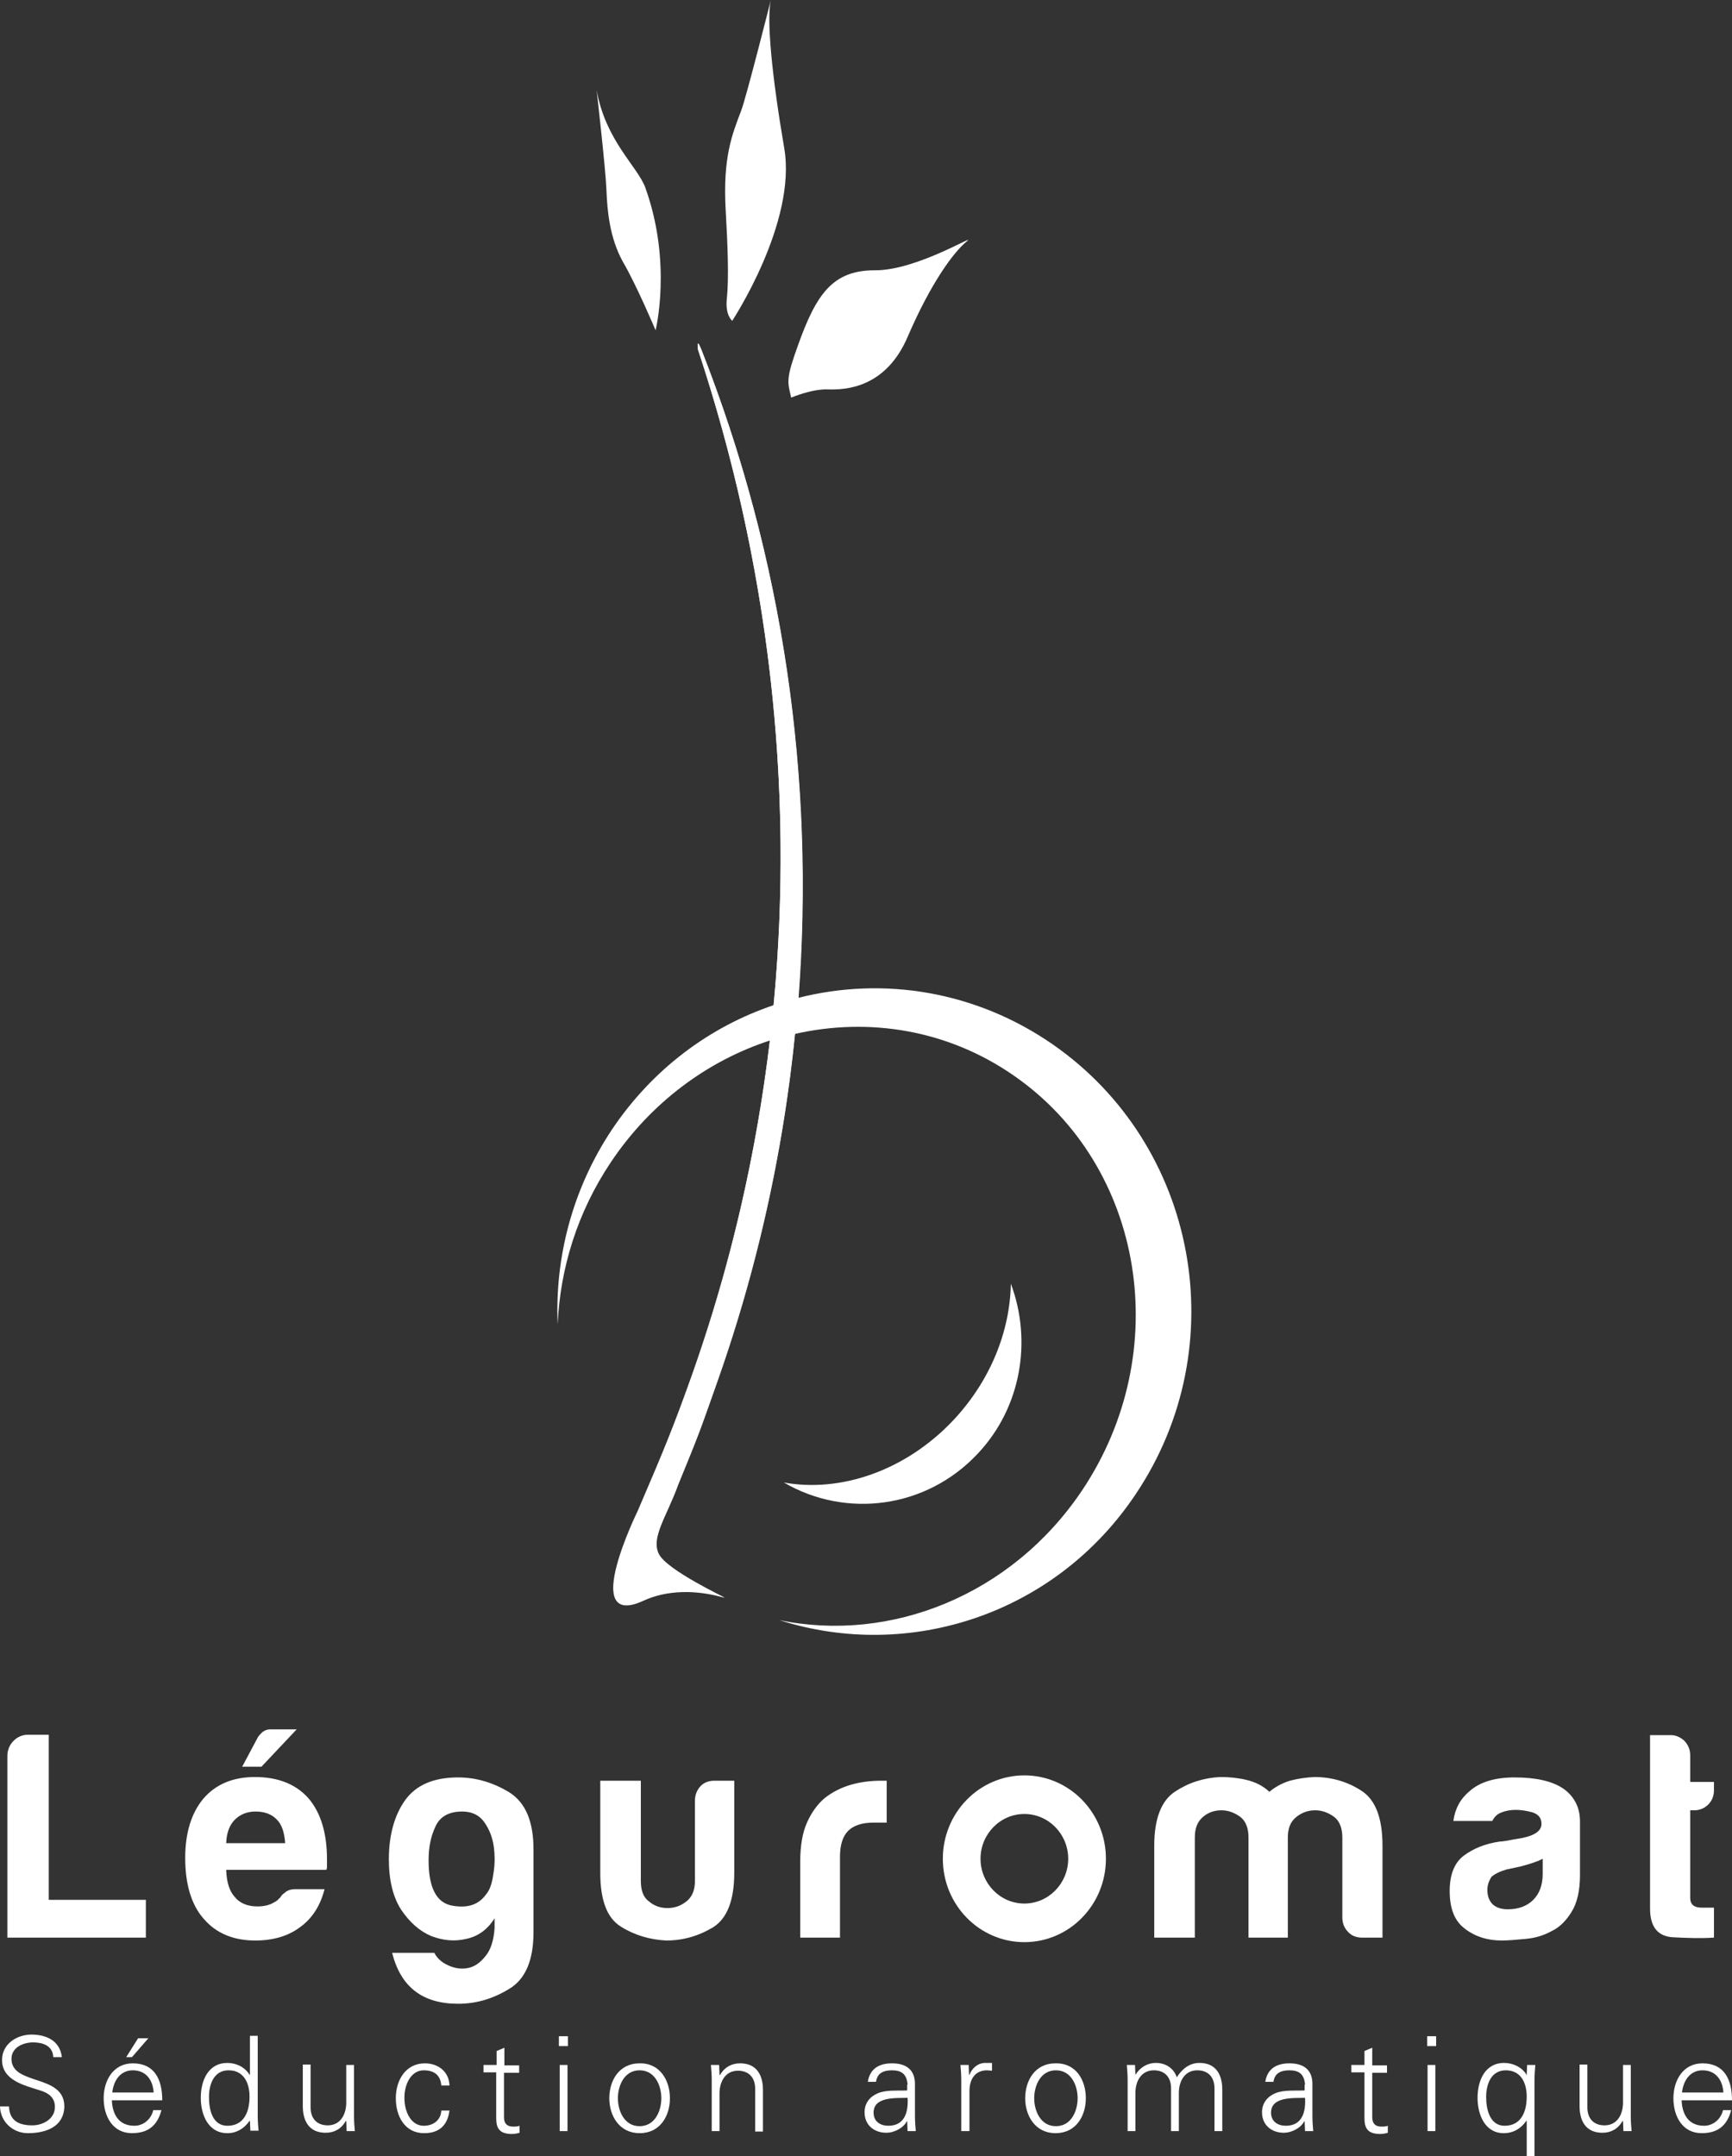 <svg width="147" height="183" viewBox="0 0 147 183" fill="none" xmlns="http://www.w3.org/2000/svg">
<rect x="0" y="0" width="147" height="183" fill="#333333" stroke="none"/>
<path d="M86.941 161.559C84.889 161.559 83.22 159.85 83.22 157.758C83.22 155.667 84.889 153.958 86.941 153.958C88.993 153.958 90.662 155.667 90.662 157.758C90.662 159.85 88.993 161.559 86.941 161.559ZM86.941 150.681C83.116 150.681 80.021 153.854 80.021 157.758C80.021 161.663 83.116 164.836 86.941 164.836C90.766 164.836 93.862 161.663 93.862 157.758C93.862 153.854 90.766 150.681 86.941 150.681Z" fill="white"/>
<path d="M0.626 164.452V149.043C0.626 148.555 0.8 148.101 1.148 147.753C1.495 147.404 1.913 147.23 2.4 147.23H4.138V161.245H12.38V164.452H0.626Z" fill="white"/>
<path d="M25.178 146.777L22.187 149.949H20.553L21.909 147.404C21.979 147.3 22.083 147.195 22.257 147.021C22.431 146.881 22.64 146.777 22.952 146.777H25.178ZM19.197 156.434H24.204C24.135 155.527 23.926 154.865 23.509 154.447C23.092 153.993 22.466 153.749 21.701 153.749C20.97 153.749 20.379 153.993 19.927 154.447C19.475 154.9 19.231 155.562 19.197 156.434ZM25.074 160.339H27.543C27.195 161.733 26.5 162.814 25.491 163.546C24.483 164.313 23.196 164.697 21.666 164.697C19.788 164.697 18.327 164.069 17.284 162.849C16.241 161.663 15.719 159.92 15.719 157.689C15.719 155.562 16.241 153.889 17.249 152.669C18.292 151.448 19.753 150.821 21.631 150.821C23.578 150.821 25.109 151.413 26.187 152.634C27.23 153.854 27.752 155.597 27.752 157.794V158.142V158.351C27.752 158.526 27.752 158.63 27.682 158.7H19.197C19.231 159.746 19.475 160.513 19.927 161.001C20.344 161.524 21.005 161.803 21.84 161.803C22.396 161.803 22.883 161.698 23.265 161.454C23.37 161.419 23.439 161.35 23.544 161.28C23.613 161.21 23.718 161.106 23.822 161.001C23.857 160.896 23.996 160.757 24.204 160.618C24.378 160.443 24.691 160.339 25.074 160.339Z" fill="white"/>
<path d="M36.376 157.898C36.376 160.199 37.037 161.489 38.358 161.733C39.68 161.977 40.619 161.663 41.245 160.792C41.558 160.443 41.767 159.85 41.871 159.048C42.01 158.281 42.01 157.48 41.906 156.713C41.801 155.946 41.523 155.248 41.106 154.656C40.688 154.063 40.062 153.749 39.228 153.749C38.115 153.749 37.35 154.168 36.967 155.004C36.55 155.876 36.376 156.817 36.376 157.898ZM41.975 163.65V162.814C41.384 163.755 40.584 164.348 39.576 164.557C38.567 164.801 37.593 164.696 36.585 164.313C35.611 163.895 34.776 163.162 34.046 162.082C33.351 161.001 33.003 159.571 33.003 157.793C33.003 155.736 33.49 154.028 34.394 152.773C35.333 151.483 36.828 150.855 38.88 150.855C40.445 150.855 41.906 151.309 43.262 152.145C44.618 153.017 45.279 154.621 45.279 156.957V163.999C45.279 166.335 44.618 167.939 43.262 168.775C41.906 169.612 40.48 170.065 38.88 170.065C35.855 170.065 34.011 168.636 33.281 165.742H36.863C37.106 166.23 37.524 166.579 38.08 166.823C38.637 167.067 39.158 167.137 39.715 167.032C40.271 166.928 40.758 166.579 41.175 166.056C41.627 165.533 41.906 164.731 41.975 163.65Z" fill="white"/>
<path d="M62.319 151.135V158.944C62.319 161.315 61.693 162.849 60.511 163.581C59.294 164.313 57.972 164.697 56.547 164.697C55.155 164.627 53.834 164.243 52.686 163.511C51.504 162.779 50.947 161.245 50.947 158.944V151.135H54.39V159.641C54.39 160.443 54.599 161.036 55.086 161.384C55.538 161.768 56.06 161.942 56.651 161.942C57.242 161.942 57.764 161.768 58.251 161.384C58.737 161.001 58.981 160.443 58.981 159.641V152.843C58.981 152.39 59.12 151.971 59.433 151.623C59.746 151.274 60.163 151.135 60.65 151.135H62.319Z" fill="white"/>
<path d="M67.918 164.452V158.003C67.918 156.713 68.092 155.597 68.475 154.725C68.857 153.854 69.379 153.122 70.005 152.599C70.631 152.111 71.361 151.727 72.196 151.483C73.031 151.239 73.9 151.135 74.769 151.135H75.013H75.256V154.691H74.109C73.17 154.691 72.439 154.935 71.987 155.388C71.535 155.841 71.292 156.573 71.292 157.584V164.452H67.918Z" fill="white"/>
<path d="M109.372 164.453H105.964V156.643V155.946C105.964 155.144 105.72 154.551 105.268 154.203C104.781 153.854 104.26 153.645 103.669 153.645C103.077 153.645 102.556 153.819 102.104 154.203C101.652 154.586 101.408 155.144 101.408 155.946V164.453H97.965V156.643C97.965 154.377 98.556 152.843 99.704 152.076C100.852 151.309 102.138 150.891 103.564 150.821C104.329 150.821 105.06 150.891 105.79 151.065C106.52 151.239 107.181 151.553 107.737 152.076C108.224 151.658 108.815 151.344 109.476 151.135C110.137 150.96 110.832 150.856 111.563 150.821C112.989 150.821 114.345 151.204 115.527 151.971C116.744 152.738 117.336 154.307 117.336 156.643V164.453H115.632C115.145 164.453 114.727 164.313 114.414 163.964C114.101 163.651 113.928 163.232 113.928 162.744V155.946C113.928 155.144 113.684 154.551 113.232 154.203C112.745 153.854 112.224 153.645 111.632 153.645C111.041 153.645 110.52 153.819 110.033 154.203C109.546 154.586 109.302 155.144 109.302 155.946V156.643V164.453H109.372Z" fill="white"/>
<path d="M130.933 157.758C130.481 158.003 129.82 158.212 129.021 158.421L127.873 158.665C127.282 158.839 126.864 159.048 126.586 159.293C126.343 159.676 126.238 160.025 126.238 160.408C126.238 160.896 126.378 161.315 126.691 161.628C127.004 161.907 127.421 162.047 127.977 162.047C128.881 162.047 129.612 161.768 130.133 161.245C130.655 160.722 130.933 159.99 130.933 159.048V157.758ZM131.698 163.895C131.003 164.278 130.273 164.487 129.507 164.557C128.742 164.627 128.047 164.696 127.456 164.696C126.273 164.696 125.23 164.383 124.361 163.72C123.456 163.058 123.039 162.012 123.039 160.478C123.039 159.083 123.456 158.072 124.256 157.48C125.056 156.887 126.065 156.469 127.317 156.294C127.49 156.294 127.664 156.259 127.908 156.224C128.151 156.19 128.395 156.12 128.673 156.085C130.133 155.876 130.829 155.457 130.829 154.795C130.829 154.307 130.586 153.993 130.064 153.819C129.542 153.679 129.09 153.61 128.673 153.61C128.221 153.61 127.803 153.679 127.456 153.819C127.073 153.958 126.83 154.202 126.656 154.551H123.352C123.491 153.505 123.943 152.668 124.743 152.006C125.612 151.239 126.899 150.855 128.534 150.855C130.377 150.855 131.733 151.169 132.672 151.797C133.611 152.459 134.098 153.401 134.098 154.586V159.153C134.098 160.478 133.855 161.524 133.368 162.291C132.916 163.023 132.359 163.581 131.698 163.895Z" fill="white"/>
<path d="M145.435 164.453C144.357 164.522 143.175 164.487 141.923 164.418C140.671 164.313 140.045 163.511 140.045 161.977V147.265H141.818C142.236 147.265 142.618 147.439 142.966 147.753C143.279 148.101 143.453 148.485 143.453 148.973V151.239H145.47V151.936C145.47 152.424 145.296 152.843 144.983 153.157C144.67 153.47 144.253 153.645 143.801 153.645H143.453V161.071C143.453 161.629 143.766 161.907 144.427 161.907H145.47V164.453H145.435Z" fill="white"/>
<path d="M55.642 28.031C55.642 28.031 57.068 22.313 54.773 15.933C54.112 14.12 51.4 11.958 50.635 7.635C50.635 7.635 51.4 14.294 51.469 16.107C51.539 17.92 51.747 20.186 52.86 22.208C54.008 24.161 55.642 28.031 55.642 28.031Z" fill="white"/>
<path d="M61.693 25.311C61.52 26.741 62.145 27.229 62.145 27.229C62.145 27.229 67.64 18.896 66.562 12.586C65.484 6.276 65.067 1.674 65.415 0.035C65.415 0.035 63.328 8.298 62.911 9.378C62.111 11.47 61.346 13.388 61.589 17.815C61.763 20.779 61.867 23.603 61.693 25.311Z" fill="white"/>
<path d="M67.153 33.748C67.153 33.748 68.927 32.981 70.318 33.051C71.709 33.086 75.187 32.981 77.065 28.518C78.977 24.091 80.89 21.441 82.038 20.5C83.081 19.663 77.83 22.975 74.248 22.94C70.666 22.94 69.275 24.962 67.71 29.355C66.736 32.075 66.805 32.353 67.153 33.748Z" fill="white"/>
<path d="M85.793 108.949C85.724 112.959 84.089 117.142 80.925 120.524C76.856 124.847 71.326 126.695 66.527 125.823C71.779 128.891 78.595 128.055 82.977 123.383C86.698 119.443 87.602 113.76 85.793 108.949Z" fill="white"/>
<path d="M55.92 131.89C55.225 130.495 56.581 128.717 57.555 126.032C59.433 121.43 59.294 121.779 60.894 117.247C70.77 89.286 70.701 58.048 59.502 29.599C59.05 28.484 59.294 29.808 59.224 29.599C68.649 58.083 68.718 88.484 58.703 116.759C57.138 121.152 56.373 122.999 54.112 128.264C54.112 128.264 49.174 138.305 54.564 135.829C56.512 134.923 59.016 134.853 61.485 135.585C61.554 135.585 56.581 133.249 55.92 131.89Z" fill="white"/>
<path d="M89.376 88.659C82.803 84.091 74.943 82.871 67.779 84.684C69.17 66.241 66.527 47.38 59.502 29.634C59.05 28.518 59.294 29.843 59.224 29.634C65.241 47.763 67.431 66.659 65.658 85.312C60.268 87.124 55.399 90.716 51.956 95.841C48.583 100.896 47.087 106.718 47.331 112.401C47.539 107.659 49 102.883 51.852 98.63C55.26 93.54 60.094 90.018 65.345 88.31C64.197 97.932 62.006 107.485 58.737 116.794C57.172 121.186 56.407 123.034 54.147 128.299C54.147 128.299 49.209 138.339 54.599 135.864C56.547 134.958 59.05 134.888 61.52 135.62C61.52 135.62 56.547 133.319 55.886 131.924C55.19 130.53 56.547 128.752 57.52 126.067C59.398 121.465 59.259 121.814 60.859 117.282C64.232 107.729 66.458 97.793 67.466 87.752C73.761 86.323 80.473 87.403 86.072 91.308C97.131 98.978 99.704 114.737 91.845 126.486C85.863 135.411 75.569 139.455 66.145 137.503C77.169 141.024 89.584 137.015 96.4 126.8C104.816 114.249 101.652 97.2 89.376 88.659Z" fill="white"/>
<path d="M2.365 181.048C1.113 181.048 0.035 180.106 0 178.781H0.765C0.8 180.036 1.669 180.385 2.747 180.385C3.617 180.385 4.66 179.862 4.66 178.816C4.66 178.014 4.104 177.631 3.408 177.422C2.121 177.003 0.174 176.585 0.174 174.842C0.174 173.447 1.461 172.68 2.678 172.68C3.721 172.68 5.077 173.064 5.251 174.598H4.521C4.486 173.621 3.617 173.343 2.817 173.343C1.982 173.343 0.974 173.761 0.974 174.737C0.974 177.038 5.46 175.992 5.46 178.781C5.425 180.49 3.93 181.048 2.365 181.048Z" fill="white"/>
<path d="M12.589 172.994L11.198 174.598H10.711L11.72 172.994H12.589ZM13.041 177.596C12.972 176.515 12.38 175.714 11.268 175.714C10.19 175.714 9.633 176.62 9.529 177.596H13.041ZM9.494 178.224C9.529 179.409 10.05 180.42 11.407 180.42C12.172 180.42 12.832 179.862 13.006 179.095H13.702C13.354 180.42 12.554 181.048 11.198 181.048C9.564 181.048 8.798 179.618 8.798 178.084C8.798 176.55 9.633 175.121 11.268 175.121C13.111 175.121 13.771 176.481 13.771 178.259H9.494V178.224Z" fill="white"/>
<path d="M19.405 175.713C18.153 175.713 17.736 176.899 17.736 177.98C17.736 179.026 18.014 180.42 19.301 180.42C20.727 180.42 21.179 179.2 21.179 177.945C21.179 176.794 20.692 175.713 19.405 175.713ZM21.214 180.037L21.179 180.002C20.727 180.664 20.066 181.048 19.301 181.048C17.666 181.048 17.041 179.479 17.041 178.049C17.041 176.585 17.666 175.086 19.301 175.086C20.031 175.086 20.796 175.435 21.179 176.097L21.214 176.062V172.785H21.874V179.583C21.874 180.002 21.909 180.455 21.944 180.838H21.248L21.214 180.037Z" fill="white"/>
<path d="M29.386 175.26H30.047V179.618C30.047 180.071 30.082 180.49 30.116 180.873H29.421L29.386 180.037L29.351 180.002C28.969 180.699 28.343 181.013 27.647 181.013C25.839 181.013 25.7 179.409 25.7 178.747V175.225H26.36V178.851C26.36 179.827 26.917 180.385 27.821 180.385C28.899 180.385 29.386 179.444 29.386 178.468V175.26Z" fill="white"/>
<path d="M37.454 177.003C37.385 176.132 36.863 175.714 35.959 175.714C34.95 175.714 34.324 176.794 34.324 178.049C34.324 179.339 34.95 180.42 35.959 180.42C36.828 180.42 37.419 179.897 37.454 179.13H38.15C37.976 180.42 37.246 181.048 35.994 181.048C34.359 181.048 33.594 179.618 33.594 178.084C33.594 176.55 34.429 175.121 36.063 175.121C37.176 175.121 38.115 175.818 38.15 177.003H37.454Z" fill="white"/>
<path d="M42.114 175.888H41.036V175.26H42.149V174.075L42.81 173.796V175.295H44.062V175.923H42.775V179.688C42.775 180.211 43.019 180.49 43.54 180.49C43.749 180.49 43.923 180.49 44.096 180.42V181.013C43.888 181.082 43.644 181.117 43.436 181.117C42.045 181.117 42.114 180.211 42.114 179.444V175.888Z" fill="white"/>
<path d="M47.505 180.873H48.165V175.26H47.505V180.873ZM47.435 173.657H48.2V172.82H47.435V173.657Z" fill="white"/>
<path d="M54.286 175.713C52.965 175.713 52.443 177.038 52.443 178.084C52.443 179.13 52.965 180.455 54.286 180.455C55.608 180.455 56.129 179.13 56.129 178.084C56.129 177.038 55.608 175.713 54.286 175.713ZM56.859 178.084C56.859 179.548 56.06 181.048 54.286 181.048C52.547 181.048 51.713 179.548 51.713 178.084C51.713 176.62 52.512 175.121 54.286 175.121C56.025 175.086 56.859 176.585 56.859 178.084Z" fill="white"/>
<path d="M61.067 180.873H60.407V176.515C60.407 176.097 60.372 175.644 60.337 175.26H61.033L61.067 176.097L61.102 176.132C61.485 175.435 62.111 175.121 62.806 175.121C64.615 175.121 64.754 176.725 64.754 177.387V180.908H64.093V177.282C64.093 176.306 63.536 175.748 62.632 175.748C61.554 175.748 61.067 176.69 61.067 177.666V180.873Z" fill="white"/>
<path d="M75.395 180.42C76.821 180.42 77.099 179.2 77.03 178.049C76.091 178.084 74.143 177.91 74.143 179.305C74.143 180.072 74.735 180.42 75.395 180.42ZM77.03 176.934C76.96 176.027 76.508 175.714 75.708 175.714C75.013 175.714 74.456 175.923 74.352 176.69H73.656C73.83 175.539 74.665 175.121 75.708 175.121C76.925 175.121 77.691 175.679 77.656 176.969V179.618C77.656 180.037 77.691 180.49 77.725 180.873H77.03L76.995 180.037H76.96L76.925 180.106C76.682 180.56 75.952 181.013 75.221 181.013C74.213 181.013 73.378 180.385 73.378 179.27C73.378 178.503 73.83 177.945 74.491 177.666C75.221 177.352 76.195 177.457 76.995 177.422V176.934H77.03Z" fill="white"/>
<path d="M82.246 180.873H81.585V176.515C81.585 176.097 81.551 175.644 81.516 175.26H82.212L82.246 176.097H82.281C82.49 175.539 82.977 175.121 83.533 175.086C83.742 175.086 83.985 175.086 84.194 175.086V175.748C84.055 175.748 83.915 175.713 83.776 175.713C82.803 175.713 82.281 176.411 82.281 177.492V180.873H82.246Z" fill="white"/>
<path d="M89.619 175.713C88.297 175.713 87.776 177.038 87.776 178.084C87.776 179.13 88.297 180.455 89.619 180.455C90.94 180.455 91.462 179.13 91.462 178.084C91.462 177.038 90.94 175.713 89.619 175.713ZM92.158 178.084C92.158 179.548 91.358 181.048 89.584 181.048C87.845 181.048 87.011 179.548 87.011 178.084C87.011 176.62 87.811 175.121 89.584 175.121C91.358 175.086 92.158 176.585 92.158 178.084Z" fill="white"/>
<path d="M96.365 176.097C96.783 175.435 97.409 175.086 98.104 175.086C98.974 175.086 99.635 175.574 99.878 176.306C100.295 175.644 100.921 175.086 101.791 175.086C103.599 175.086 103.738 176.69 103.738 177.352V180.873H103.077V177.247C103.077 176.271 102.521 175.713 101.617 175.713C100.539 175.713 100.052 176.655 100.052 177.631V180.873H99.391V177.247C99.391 176.271 98.835 175.713 97.93 175.713C96.852 175.713 96.365 176.655 96.365 177.631V180.873H95.705V176.515C95.705 176.097 95.67 175.644 95.635 175.26H96.331L96.365 176.097Z" fill="white"/>
<path d="M109.128 180.42C110.554 180.42 110.832 179.2 110.763 178.049C109.824 178.084 107.877 177.91 107.877 179.305C107.877 180.072 108.468 180.42 109.128 180.42ZM110.763 176.934C110.693 176.027 110.241 175.714 109.441 175.714C108.746 175.714 108.189 175.923 108.085 176.69H107.39C107.564 175.539 108.398 175.121 109.441 175.121C110.659 175.121 111.424 175.679 111.389 176.969V179.618C111.389 180.037 111.424 180.49 111.458 180.873H110.763L110.728 180.037H110.693L110.659 180.106C110.415 180.56 109.685 181.013 108.955 181.013C107.946 181.013 107.111 180.385 107.111 179.27C107.111 178.503 107.564 177.945 108.224 177.666C108.955 177.352 109.928 177.457 110.728 177.422V176.934H110.763Z" fill="white"/>
<path d="M115.806 175.888H114.693V175.26H115.806V174.075L116.466 173.796V175.295H117.718V175.923H116.466V179.688C116.466 180.211 116.71 180.49 117.231 180.49C117.44 180.49 117.614 180.49 117.788 180.42V181.013C117.579 181.082 117.336 181.117 117.127 181.117C115.736 181.117 115.806 180.211 115.806 179.444V175.888Z" fill="white"/>
<path d="M121.161 180.873H121.822V175.26H121.161V180.873ZM121.126 173.657H121.891V172.82H121.126V173.657Z" fill="white"/>
<path d="M127.803 175.713C126.551 175.713 126.134 176.899 126.134 177.98C126.134 179.026 126.447 180.42 127.699 180.42C129.125 180.42 129.577 179.2 129.577 177.945C129.577 176.794 129.09 175.713 127.803 175.713ZM129.612 175.26H130.307C130.273 175.644 130.238 176.097 130.238 176.515V183H129.577V180.002H129.542C129.09 180.664 128.429 181.048 127.63 181.048C126.03 181.048 125.404 179.479 125.404 178.049C125.404 176.585 126.03 175.086 127.664 175.086C128.395 175.086 129.16 175.435 129.542 176.062V176.097H129.577V176.062L129.612 175.26Z" fill="white"/>
<path d="M137.749 175.26H138.41V179.618C138.41 180.071 138.445 180.49 138.48 180.873H137.784L137.749 180.037L137.715 180.002C137.332 180.699 136.706 181.013 136.011 181.013C134.202 181.013 134.063 179.409 134.063 178.747V175.225H134.724V178.851C134.724 179.827 135.28 180.385 136.185 180.385C137.263 180.385 137.749 179.444 137.749 178.468V175.26Z" fill="white"/>
<path d="M146.27 177.596C146.2 176.515 145.609 175.714 144.496 175.714C143.418 175.714 142.862 176.62 142.757 177.596H146.27ZM142.723 178.224C142.757 179.409 143.279 180.42 144.635 180.42C145.4 180.42 146.061 179.862 146.235 179.095H146.93C146.583 180.42 145.783 181.048 144.427 181.048C142.792 181.048 142.027 179.618 142.027 178.084C142.027 176.55 142.862 175.121 144.496 175.121C146.339 175.121 147 176.481 147 178.259H142.723V178.224Z" fill="white"/>
</svg>

